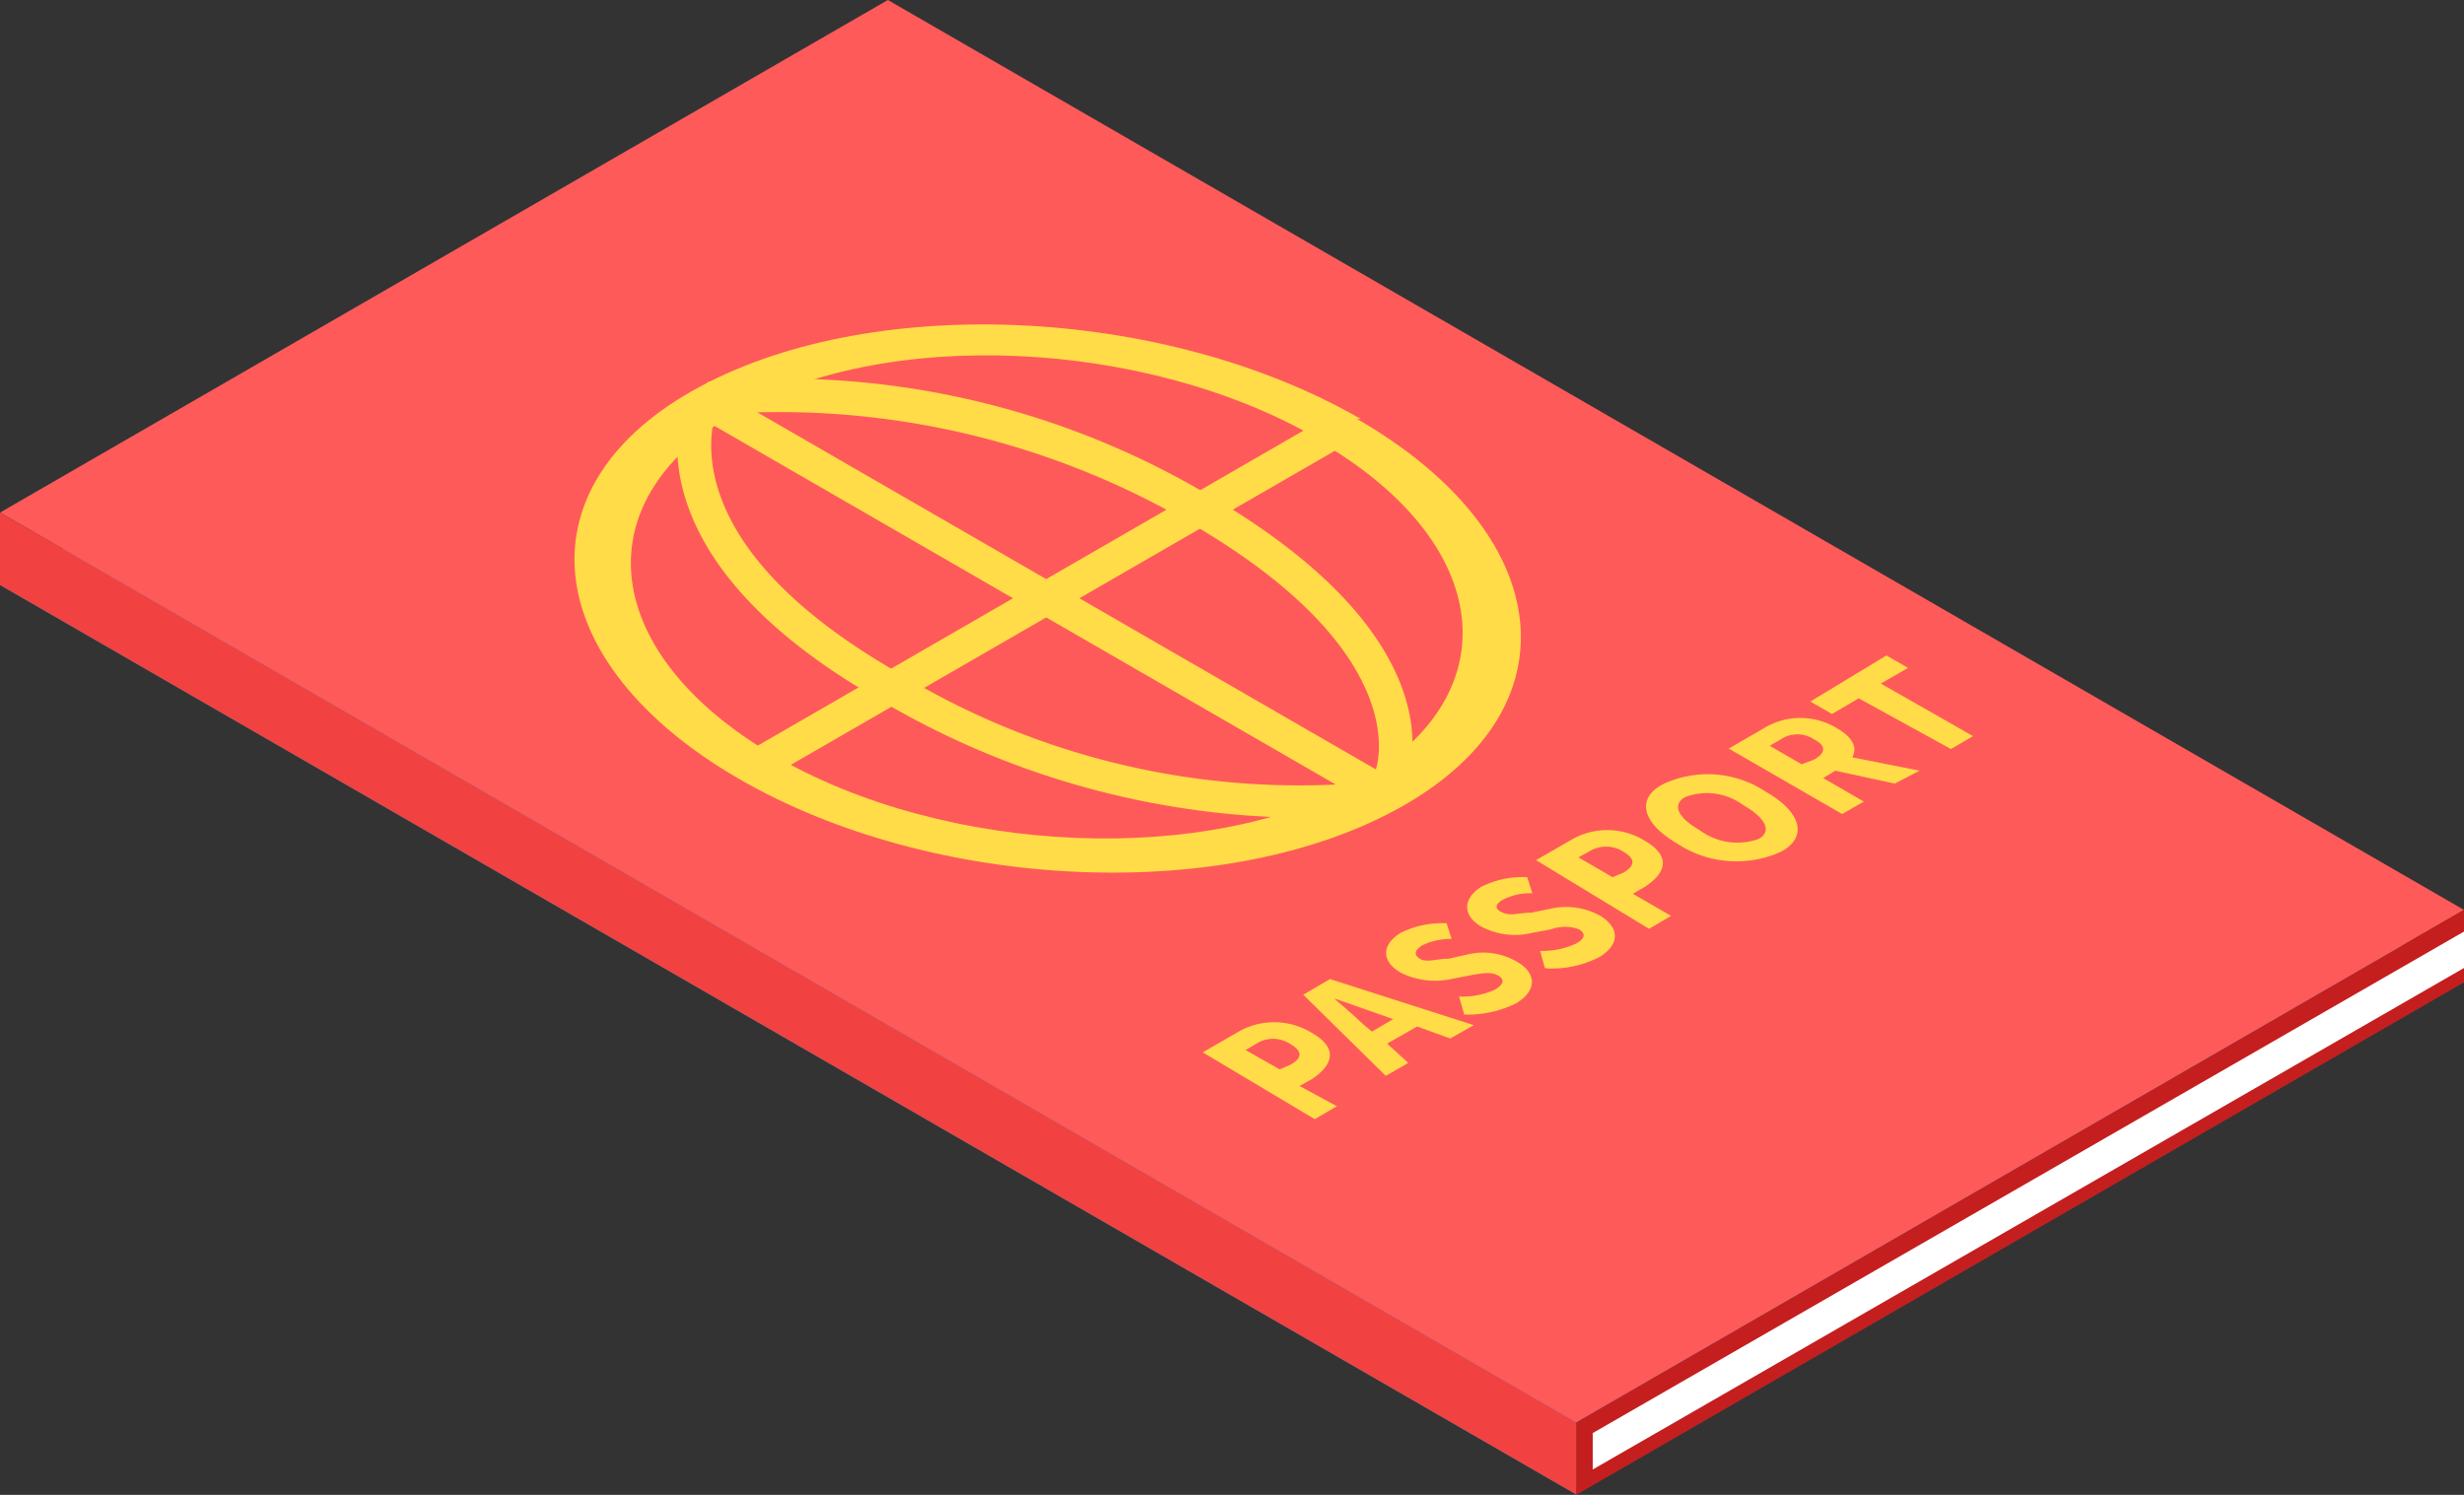 <svg xmlns="http://www.w3.org/2000/svg" viewBox="0 0 53.45 32.43"><rect x="0" y="0" width="53.45" height="32.43" fill="#333333" stroke="none"/><g id="Layer_2" data-name="Layer 2"><g id="Group_7268" data-name="Group 7268"><path id="Path_24907" data-name="Path 24907" d="M53.45,21.3,34.19,32.42,0,12.69,19.26,1.56Z" style="fill:#2899c6"/><path id="Path_24908" data-name="Path 24908" d="M53.45,19.74,34.19,30.86,0,11.12,19.26,0Z" style="fill:#ff5a5a"/><path id="Path_24909" data-name="Path 24909" d="M29.44,9.09c4.3,2.48,4.77,6.24,1,8.39S20.26,19.36,16,16.88s-4.77-6.24-1-8.39,10.22-1.88,14.52.6" style="fill:#ffdc48"/><path id="Path_24910" data-name="Path 24910" d="M28.61,9.57c3.77,2.18,4.18,5.47.91,7.35s-9,1.65-12.73-.53S12.61,10.93,15.88,9s9-1.65,12.73.53" style="fill:#ff5a5a"/><rect id="Rectangle_2707" data-name="Rectangle 2707" x="22.33" y="4.45" width="0.72" height="17.05" transform="translate(0.11 26.14) rotate(-60)" style="fill:#ffdc48"/><path id="Path_24911" data-name="Path 24911" d="M28.11,17.74a18.29,18.29,0,0,1-9-2.54C13.47,12,14.81,8.76,14.87,8.63l.66.29-.33-.14.33.14c0,.11-1.1,2.76,3.91,5.65A16.73,16.73,0,0,0,29.32,17l.1.71a9.5,9.5,0,0,1-1.31.07" style="fill:#ffdc48"/><path id="Path_24912" data-name="Path 24912" d="M30.49,17l-.65-.29s.95-2.49-4.05-5.38A17.71,17.71,0,0,0,15.45,9l-.11-.71A18.07,18.07,0,0,1,26.15,10.7c5.61,3.24,4.4,6.17,4.34,6.3" style="fill:#ffdc48"/><rect id="Rectangle_2708" data-name="Rectangle 2708" x="15.44" y="12.57" width="14.67" height="0.72" transform="translate(-3.41 13.12) rotate(-30)" style="fill:#ffdc48"/><path id="Path_24913" data-name="Path 24913" d="M0,11.12v1.57L34.19,32.42V30.86Z" style="fill:#f24141"/><path id="Path_24914" data-name="Path 24914" d="M53.45,19.74v1.57L34.19,32.43V30.86Z" style="fill:#c41e1e"/><path id="Path_24915" data-name="Path 24915" d="M34.55,31.09v.79L53.45,21v-.79Z" style="fill:#fff"/><path id="Path_24916" data-name="Path 24916" d="M26.09,22.83l.73-.42a1.56,1.56,0,0,1,1.64,0c.58.33.45.7,0,1l-.27.15L29,24l-.48.28Zm1.9.27c.27-.15.26-.3,0-.45a.68.68,0,0,0-.75,0l-.22.13.74.42Z" style="fill:#ffdc48"/><path id="Path_24917" data-name="Path 24917" d="M28.27,21.58l.58-.34,3.12,1-.51.29-.72-.26-.65.37.46.42-.49.28Zm1.49.8.46-.27-.28-.1-1-.35h0c.21.18.44.38.63.56Z" style="fill:#ffdc48"/><path id="Path_24918" data-name="Path 24918" d="M31.76,22l-.11-.38a1.73,1.73,0,0,0,.78-.15c.2-.12.21-.23.06-.31s-.32-.05-.6,0l-.41.08a1.67,1.67,0,0,1-1.1-.14c-.41-.24-.42-.6,0-.86a2,2,0,0,1,1-.21l.11.34a1.42,1.42,0,0,0-.64.14c-.16.1-.19.2-.05.29s.35,0,.62,0l.4-.09a1.46,1.46,0,0,1,1.08.15c.41.23.47.61,0,.9a2.35,2.35,0,0,1-1.14.25" style="fill:#ffdc48"/><path id="Path_24919" data-name="Path 24919" d="M33.51,21l-.1-.37a1.76,1.76,0,0,0,.78-.16c.2-.11.21-.22.06-.31a.88.88,0,0,0-.6,0l-.42.08a1.56,1.56,0,0,1-1.1-.14c-.4-.23-.41-.6,0-.86a2,2,0,0,1,1-.21l.11.35a1.28,1.28,0,0,0-.64.14c-.17.1-.19.2,0,.28s.34,0,.61,0l.4-.08a1.53,1.53,0,0,1,1.09.14c.41.24.47.61,0,.9a2.26,2.26,0,0,1-1.14.25" style="fill:#ffdc48"/><path id="Path_24920" data-name="Path 24920" d="M33.32,18.66l.73-.42a1.55,1.55,0,0,1,1.63,0c.58.34.46.7,0,1l-.26.15.83.48-.48.28Zm1.9.27c.26-.16.25-.3,0-.45a.7.7,0,0,0-.76,0l-.22.12.74.43Z" style="fill:#ffdc48"/><path id="Path_24921" data-name="Path 24921" d="M36.38,18.3c-.8-.47-.87-1-.3-1.29a2.28,2.28,0,0,1,2.23.17c.8.46.89,1,.32,1.3a2.34,2.34,0,0,1-2.25-.18m1.44-.83a1.33,1.33,0,0,0-1.26-.18c-.29.16-.18.44.31.72a1.37,1.37,0,0,0,1.28.19c.29-.16.16-.45-.33-.73" style="fill:#ffdc48"/><path id="Path_24922" data-name="Path 24922" d="M37.5,16.24l.76-.44a1.52,1.52,0,0,1,1.59,0c.36.21.44.43.33.63l1.46.29L41.1,17l-1.29-.28-.26.16.88.51-.47.27Zm1.85.24c.26-.15.27-.3,0-.44a.65.65,0,0,0-.72,0l-.24.14.69.4Z" style="fill:#ffdc48"/><path id="Path_24923" data-name="Path 24923" d="M40.32,15.15l-.58.34-.47-.27,1.65-1,.47.27-.59.34,2,1.14-.48.28Z" style="fill:#ffdc48"/></g></g></svg>